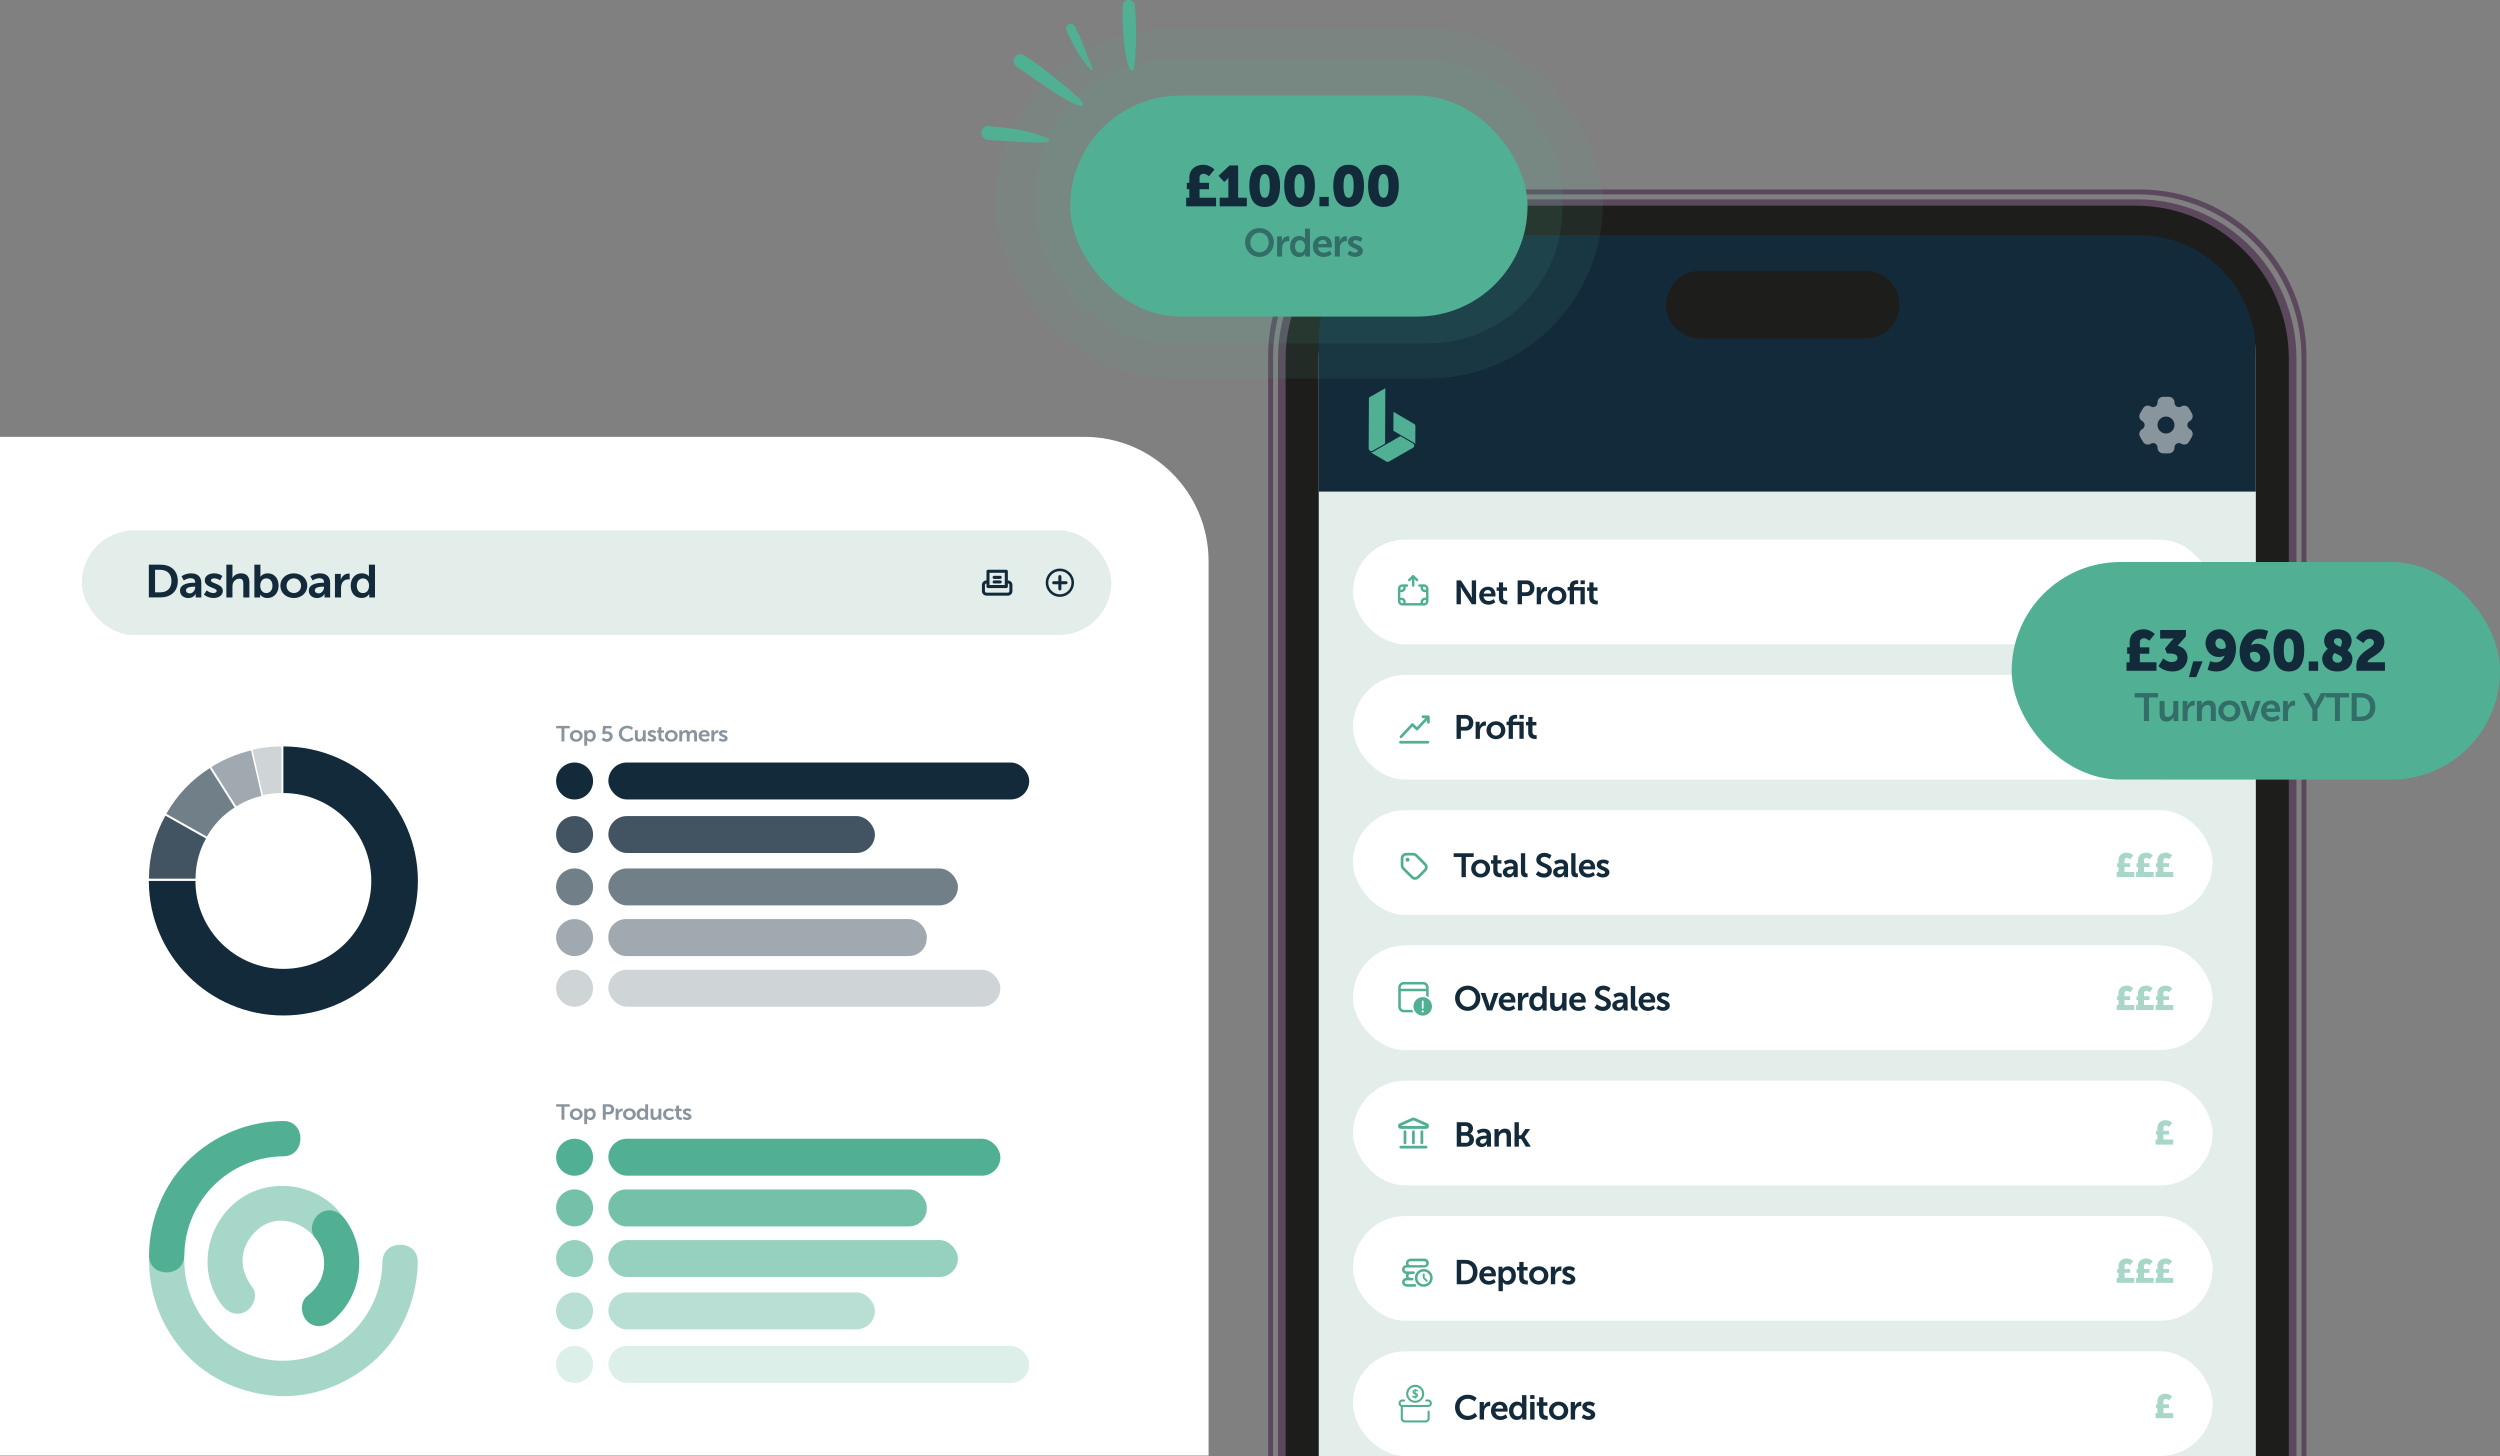<?xml version="1.0" encoding="UTF-8"?>
<svg xmlns="http://www.w3.org/2000/svg" id="Layer_2" data-name="Layer 2" viewBox="0 0 504.19 293.64">
  <rect x="0" y="0" width="504.19" height="293.64" fill="#808080" stroke="none"/>
  <defs>
    <style>
      .cls-1, .cls-2, .cls-3, .cls-4, .cls-5, .cls-6, .cls-7, .cls-8, .cls-9, .cls-10, .cls-11, .cls-12, .cls-13, .cls-14, .cls-15, .cls-16, .cls-17, .cls-18, .cls-19, .cls-20 {
        stroke-width: 0px;
      }

      .cls-1, .cls-3, .cls-6, .cls-11, .cls-12, .cls-15 {
        fill: #132a3b;
      }

      .cls-1, .cls-17 {
        opacity: .2;
      }

      .cls-2, .cls-7, .cls-8, .cls-9, .cls-13, .cls-14, .cls-17, .cls-20 {
        fill: #51b094;
      }

      .cls-2, .cls-16, .cls-21 {
        opacity: .5;
      }

      .cls-3, .cls-14 {
        opacity: .8;
      }

      .cls-4 {
        fill: #1d1d1b;
      }

      .cls-5 {
        fill: #5b485c;
      }

      .cls-6, .cls-20 {
        opacity: .4;
      }

      .cls-7, .cls-11 {
        fill-rule: evenodd;
      }

      .cls-8, .cls-12 {
        opacity: .6;
      }

      .cls-9 {
        opacity: .1;
      }

      .cls-10 {
        fill: #50af91;
      }

      .cls-22 {
        stroke: #50af91;
        stroke-width: .55px;
      }

      .cls-22, .cls-23 {
        fill: none;
        stroke-linecap: round;
        stroke-linejoin: round;
      }

      .cls-16, .cls-19 {
        fill: #fff;
      }

      .cls-18 {
        fill: #e3edea;
      }

      .cls-23 {
        stroke: #51b094;
        stroke-width: .5px;
      }
    </style>
  </defs>
  <g id="Layer_1-2" data-name="Layer 1">
    <path class="cls-19" d="M0,88.1h218.66c13.84,0,25.08,11.24,25.08,25.08v180.36H0V88.1h0Z"></path>
    <rect class="cls-18" x="16.5" y="106.96" width="207.62" height="21.12" rx="10.56" ry="10.56"></rect>
    <g>
      <path class="cls-5" d="M256.75,293.64V72.04c0-18.13,14.7-32.83,32.83-32.83h141.74c18.13,0,32.83,14.7,32.83,32.83v221.6h1V71.78c0-18.54-15.03-33.57-33.57-33.57h-142.26c-18.54,0-33.57,15.03-33.57,33.57v221.86h1Z"></path>
      <path class="cls-5" d="M431.05,40.21h-141.21c-17.73,0-32.1,14.37-32.1,32.1v221.34h205.4V72.3c0-17.73-14.37-32.1-32.1-32.1Z"></path>
    </g>
    <path class="cls-4" d="M461.6,293.64V72.35c0-17.05-13.82-30.87-30.87-30.87h-140.58c-17.05,0-30.87,13.82-30.87,30.87v221.29h202.31Z"></path>
    <path class="cls-18" d="M454.95,293.64V72.22c0-13.35-10.77-24.17-24.05-24.17h-140.89c-13.29,0-24.05,10.82-24.05,24.17v221.42h189Z"></path>
    <path class="cls-15" d="M286.9,47.42h144.38c13.06,0,23.66,10.6,23.66,23.66v28.07h-189v-30.78c0-11.56,9.39-20.95,20.95-20.95Z"></path>
    <g id="Group_115-2" data-name="Group 115-2">
      <g>
        <path id="Path_175-2" data-name="Path 175-2" class="cls-13" d="M276.04,90.46c0,.19.1.36.26.45.16.1.36.1.52,0l2.52-1.44.05-11.18-3.31,1.89-.05,10.28h0Z"></path>
        <path id="Path_176-2" data-name="Path 176-2" class="cls-13" d="M276.3,91.17c.16.1.36.1.52,0l5.62-3.21,2.51,1.46c.16.09.26.27.26.45,0,.19-.1.36-.26.45l-4.83,2.76c-.16.09-.36.09-.52,0l-3.29-1.92Z"></path>
        <path id="Path_177-2" data-name="Path 177-2" class="cls-13" d="M281.01,86.88l4.16,2.42c.16.09.26.27.26.45l.02-3.81c0-.19-.1-.36-.26-.45l-4.16-2.43-.02,3.82Z"></path>
      </g>
    </g>
    <g>
      <path class="cls-16" d="M437.84,80.11c-.21-.09-.48-.09-1.01-.09s-.8,0-1.01.09c-.28.12-.5.34-.62.62-.05.13-.07.28-.08.49-.01.32-.17.61-.45.77-.28.16-.61.15-.89,0-.19-.1-.33-.16-.47-.18-.3-.04-.6.04-.84.23-.18.14-.31.37-.58.83-.27.46-.4.69-.43.92-.04.3.04.6.23.84.08.11.2.2.39.32.27.17.44.46.44.78s-.17.61-.44.78c-.18.12-.3.21-.39.32-.18.24-.27.54-.23.84.03.22.16.46.43.92.27.46.4.69.58.83.24.18.54.27.84.23.14-.02.28-.07.47-.18.28-.15.62-.15.89,0,.28.16.44.45.45.77,0,.22.03.36.08.49.12.28.34.5.62.62.21.09.48.09,1.01.09s.8,0,1.01-.09c.28-.12.5-.34.62-.62.05-.13.07-.28.08-.49.01-.32.17-.61.45-.77.28-.16.61-.15.89,0,.19.1.33.16.47.18.3.04.6-.04.84-.23.18-.14.31-.37.58-.83.27-.46.4-.69.43-.92.04-.3-.04-.6-.23-.84-.08-.11-.2-.2-.39-.32-.27-.17-.44-.46-.44-.78s.17-.61.44-.78c.18-.12.3-.21.39-.32.18-.24.27-.54.23-.84-.03-.22-.16-.45-.43-.92-.27-.46-.4-.69-.58-.83-.24-.18-.54-.27-.84-.23-.14.02-.28.07-.47.18-.28.15-.62.15-.89,0-.28-.16-.44-.45-.45-.77,0-.22-.03-.36-.08-.49-.12-.28-.34-.5-.62-.62Z"></path>
      <circle class="cls-15" cx="436.83" cy="85.72" r="1.71"></circle>
    </g>
    <rect class="cls-19" x="272.86" y="108.83" width="173.37" height="21.12" rx="10.56" ry="10.56"></rect>
    <rect class="cls-19" x="272.86" y="136.11" width="173.37" height="21.12" rx="10.56" ry="10.56"></rect>
    <rect class="cls-19" x="272.86" y="163.39" width="173.37" height="21.12" rx="10.56" ry="10.56"></rect>
    <g>
      <path class="cls-15" d="M293.75,117.05h.88l1.83,2.78c.18.28.4.75.4.75h.01s-.05-.46-.05-.75v-2.78h.87v4.82h-.87l-1.83-2.78c-.18-.28-.4-.75-.4-.75h-.01s.05.46.05.75v2.78h-.88v-4.82Z"></path>
      <path class="cls-15" d="M300.08,118.32c1,0,1.53.73,1.53,1.64,0,.1-.02.33-.02.33h-2.39c.05.6.52.92,1.04.92.56,0,1-.38,1-.38l.33.62s-.53.5-1.39.5c-1.15,0-1.86-.83-1.86-1.81,0-1.07.73-1.81,1.76-1.81ZM300.75,119.71c-.01-.47-.31-.72-.69-.72-.44,0-.75.27-.83.72h1.51Z"></path>
      <path class="cls-15" d="M302.28,119.15h-.45v-.69h.47v-1h.84v1h.79v.69h-.79v1.34c0,.57.45.65.69.65.1,0,.16-.01.16-.01v.75s-.1.02-.26.02c-.48,0-1.44-.14-1.44-1.3v-1.45Z"></path>
      <path class="cls-15" d="M306.07,117.05h1.86c.9,0,1.53.63,1.53,1.57s-.63,1.59-1.53,1.59h-.98v1.66h-.88v-4.82ZM307.76,119.44c.51,0,.81-.33.81-.83s-.3-.81-.79-.81h-.84v1.64h.82Z"></path>
      <path class="cls-15" d="M309.9,118.41h.83v.6c0,.13-.01.24-.01.24h.01c.16-.5.57-.89,1.1-.89.08,0,.16.01.16.01v.85s-.09-.01-.2-.01c-.37,0-.78.21-.94.73-.05.17-.07.36-.07.56v1.37h-.86v-3.46Z"></path>
      <path class="cls-15" d="M314,118.32c1.06,0,1.91.75,1.91,1.81s-.85,1.81-1.9,1.81-1.91-.75-1.91-1.81.85-1.81,1.9-1.81ZM314.01,121.22c.56,0,1.03-.43,1.03-1.08s-.47-1.08-1.03-1.08-1.03.44-1.03,1.08.47,1.08,1.03,1.08Z"></path>
      <path class="cls-15" d="M318.76,119.09h-1.32v2.78h-.86v-2.78h-.43v-.69h.43v-.1c0-1.13.93-1.28,1.41-1.28.18,0,.29.02.29.02v.73s-.07-.01-.18-.01c-.24,0-.67.06-.67.56v.08h2.18v3.46h-.86v-2.78ZM318.76,117.05h.86v.77h-.86v-.77Z"></path>
      <path class="cls-15" d="M320.52,119.15h-.45v-.69h.47v-1h.84v1h.79v.69h-.79v1.34c0,.57.45.65.69.65.1,0,.16-.01.16-.01v.75s-.1.02-.27.02c-.48,0-1.44-.14-1.44-1.3v-1.45Z"></path>
    </g>
    <g>
      <path class="cls-15" d="M293.75,144.19h1.86c.9,0,1.53.63,1.53,1.57s-.63,1.59-1.53,1.59h-.98v1.66h-.88v-4.82ZM295.45,146.58c.51,0,.81-.33.81-.83s-.3-.81-.79-.81h-.84v1.64h.82Z"></path>
      <path class="cls-15" d="M297.58,145.55h.83v.6c0,.13-.01.24-.01.24h.01c.16-.5.57-.89,1.1-.89.08,0,.16.01.16.01v.85s-.09-.01-.2-.01c-.37,0-.78.21-.94.73-.05.17-.07.36-.07.56v1.37h-.86v-3.46Z"></path>
      <path class="cls-15" d="M301.69,145.46c1.06,0,1.91.75,1.91,1.81s-.85,1.81-1.9,1.81-1.91-.75-1.91-1.81.85-1.81,1.9-1.81ZM301.69,148.36c.56,0,1.03-.43,1.03-1.08s-.47-1.08-1.03-1.08-1.03.44-1.03,1.08.47,1.08,1.03,1.08Z"></path>
      <path class="cls-15" d="M306.44,146.23h-1.32v2.78h-.86v-2.78h-.43v-.69h.43v-.1c0-1.13.93-1.28,1.41-1.28.18,0,.29.02.29.02v.73s-.07-.01-.18-.01c-.24,0-.67.06-.67.56v.08h2.18v3.46h-.86v-2.78ZM306.44,144.19h.86v.77h-.86v-.77Z"></path>
      <path class="cls-15" d="M308.2,146.29h-.45v-.69h.47v-1h.84v1h.79v.69h-.79v1.34c0,.57.45.65.69.65.1,0,.16-.01.16-.01v.75s-.1.02-.27.02c-.48,0-1.44-.14-1.44-1.3v-1.45Z"></path>
    </g>
    <g>
      <path class="cls-15" d="M294.75,172.83h-1.58v-.75h4.04v.75h-1.58v4.07h-.88v-4.07Z"></path>
      <path class="cls-15" d="M298.6,173.35c1.06,0,1.91.75,1.91,1.81s-.85,1.81-1.9,1.81-1.91-.75-1.91-1.81.85-1.81,1.9-1.81ZM298.61,176.24c.56,0,1.02-.43,1.02-1.08s-.47-1.08-1.02-1.08-1.03.44-1.03,1.08.47,1.08,1.03,1.08Z"></path>
      <path class="cls-15" d="M301.15,174.17h-.45v-.69h.47v-1h.84v1h.79v.69h-.79v1.34c0,.57.45.65.69.65.1,0,.16-.01.16-.01v.75s-.1.02-.26.02c-.48,0-1.44-.14-1.44-1.3v-1.45Z"></path>
      <path class="cls-15" d="M305.12,174.72h.12v-.05c0-.46-.29-.61-.67-.61-.5,0-.95.33-.95.33l-.33-.62s.54-.43,1.36-.43c.91,0,1.44.5,1.44,1.38v2.17h-.79v-.29c0-.14.01-.24.01-.24h-.01s-.27.61-1.05.61c-.62,0-1.17-.39-1.17-1.08,0-1.1,1.49-1.17,2.05-1.17ZM304.46,176.3c.46,0,.78-.49.78-.91v-.08h-.15c-.44,0-1.15.06-1.15.54,0,.23.17.45.52.45Z"></path>
      <path class="cls-15" d="M306.73,172.07h.86v3.61c0,.38.13.48.35.48.07,0,.13,0,.13,0v.75s-.13.02-.27.02c-.48,0-1.07-.12-1.07-1.11v-3.74Z"></path>
      <path class="cls-15" d="M310.2,175.66s.52.51,1.2.51c.37,0,.7-.19.7-.58,0-.86-2.27-.71-2.27-2.19,0-.8.69-1.4,1.62-1.4s1.44.52,1.44.52l-.38.71s-.46-.42-1.07-.42c-.41,0-.73.24-.73.58,0,.86,2.27.65,2.27,2.19,0,.77-.58,1.41-1.59,1.41-1.07,0-1.66-.66-1.66-.66l.48-.66Z"></path>
      <path class="cls-15" d="M315.27,174.72h.12v-.05c0-.46-.29-.61-.67-.61-.5,0-.95.33-.95.33l-.33-.62s.54-.43,1.36-.43c.91,0,1.44.5,1.44,1.38v2.17h-.79v-.29c0-.14.01-.24.01-.24h-.01s-.27.61-1.05.61c-.62,0-1.17-.39-1.17-1.08,0-1.1,1.49-1.17,2.05-1.17ZM314.61,176.3c.46,0,.78-.49.78-.91v-.08h-.15c-.44,0-1.15.06-1.15.54,0,.23.17.45.52.45Z"></path>
      <path class="cls-15" d="M316.88,172.07h.86v3.61c0,.38.13.48.35.48.07,0,.13,0,.13,0v.75s-.13.02-.27.02c-.48,0-1.07-.12-1.07-1.11v-3.74Z"></path>
      <path class="cls-15" d="M320.17,173.35c1,0,1.53.73,1.53,1.64,0,.1-.02.33-.02.33h-2.39c.05.6.52.92,1.04.92.56,0,1-.38,1-.38l.33.62s-.53.5-1.39.5c-1.15,0-1.86-.83-1.86-1.81,0-1.07.73-1.81,1.76-1.81ZM320.84,174.73c-.01-.47-.31-.72-.69-.72-.44,0-.75.27-.83.72h1.51Z"></path>
      <path class="cls-15" d="M322.32,175.86s.38.38.94.38c.24,0,.45-.11.45-.31,0-.52-1.68-.45-1.68-1.56,0-.65.58-1.02,1.32-1.02s1.16.39,1.16.39l-.32.64s-.32-.3-.85-.3c-.22,0-.44.1-.44.31,0,.49,1.68.43,1.68,1.54,0,.58-.5,1.04-1.32,1.04s-1.34-.51-1.34-.51l.39-.6Z"></path>
    </g>
    <g class="cls-21">
      <path class="cls-13" d="M426.96,119.08h.29v-.68c0-.87.7-1.47,1.66-1.47.8,0,1.33.56,1.33.56l-.66.8s-.31-.3-.64-.3c-.26,0-.47.17-.47.43v.65h1.12v.76h-1.12v1.01h1.97v1.02h-3.56v-1.02h.37v-1.01h-.29v-.76Z"></path>
      <path class="cls-13" d="M430.89,119.08h.29v-.68c0-.87.7-1.47,1.66-1.47.8,0,1.33.56,1.33.56l-.66.8s-.31-.3-.64-.3c-.26,0-.48.17-.48.43v.65h1.12v.76h-1.12v1.01h1.97v1.02h-3.56v-1.02h.37v-1.01h-.29v-.76Z"></path>
      <path class="cls-13" d="M434.81,119.08h.29v-.68c0-.87.7-1.47,1.66-1.47.8,0,1.33.56,1.33.56l-.66.8s-.31-.3-.64-.3c-.26,0-.47.17-.47.43v.65h1.12v.76h-1.12v1.01h1.97v1.02h-3.56v-1.02h.37v-1.01h-.29v-.76Z"></path>
    </g>
    <g class="cls-21">
      <path class="cls-13" d="M432.95,145.25c0-.64.54-1.17,1.23-1.17s1.23.54,1.23,1.17-.55,1.17-1.23,1.17-1.23-.52-1.23-1.17ZM436.97,144.15h1.03l-3.75,4.85h-1.03l3.75-4.85ZM434.55,145.24c0-.19-.17-.35-.37-.35s-.37.16-.37.35c0,.2.17.36.37.36s.37-.16.37-.36ZM437.08,146.75c.68,0,1.23.54,1.23,1.17s-.55,1.17-1.23,1.17-1.23-.52-1.23-1.17.54-1.17,1.23-1.17ZM437.08,148.28c.2,0,.37-.16.37-.36,0-.19-.17-.35-.37-.35s-.37.16-.37.35c0,.2.17.36.37.36Z"></path>
    </g>
    <g class="cls-21">
      <path class="cls-13" d="M426.96,174.1h.29v-.68c0-.87.7-1.47,1.66-1.47.8,0,1.33.56,1.33.56l-.66.8s-.31-.3-.64-.3c-.26,0-.47.17-.47.43v.65h1.12v.76h-1.12v1.01h1.97v1.02h-3.56v-1.02h.37v-1.01h-.29v-.76Z"></path>
      <path class="cls-13" d="M430.89,174.1h.29v-.68c0-.87.7-1.47,1.66-1.47.8,0,1.33.56,1.33.56l-.66.8s-.31-.3-.64-.3c-.26,0-.48.17-.48.43v.65h1.12v.76h-1.12v1.01h1.97v1.02h-3.56v-1.02h.37v-1.01h-.29v-.76Z"></path>
      <path class="cls-13" d="M434.81,174.1h.29v-.68c0-.87.7-1.47,1.66-1.47.8,0,1.33.56,1.33.56l-.66.8s-.31-.3-.64-.3c-.26,0-.47.17-.47.43v.65h1.12v.76h-1.12v1.01h1.97v1.02h-3.56v-1.02h.37v-1.01h-.29v-.76Z"></path>
    </g>
    <g>
      <path class="cls-13" d="M288.24,144.42s0,0,0-.01c0,0,0,0,0-.01,0,0,0,0,0-.01,0,0,0,0,0-.01,0,0,0,0,0-.01,0,0,0,0,0-.01,0,0,0,0,0-.01,0,0,0,0,0-.01,0,0,0,0,0-.01,0,0,0,0,0-.01,0,0,0,0,0-.01,0,0,0,0,0-.01,0,0,0,0,0-.01,0,0,0,0,0,0,0,0,0,0-.01-.01,0,0,0,0,0,0,0,0,0,0,0,0,0,0,0,0-.01,0,0,0,0,0-.01,0,0,0,0,0-.01,0,0,0,0,0-.01,0,0,0,0,0-.01,0,0,0,0,0-.01,0,0,0,0,0-.01,0,0,0,0,0-.01,0,0,0,0,0-.01,0,0,0,0,0-.01,0,0,0,0,0-.01,0,0,0,0,0-.01,0,0,0,0,0-.01,0,0,0-.01,0-.02,0,0,0,0,0,0,0h-1.1c-.15,0-.28.12-.28.28s.12.28.28.28h.47l-1.68,1.81-.72-.72c-.05-.05-.13-.08-.2-.08-.08,0-.15.03-.2.09l-2.3,2.48c-.1.11-.1.29.01.39.05.05.12.07.19.07.07,0,.15-.03.2-.09l2.11-2.27.72.72c.05.05.13.08.2.08.08,0,.15-.03.2-.09l1.82-1.97v.4c0,.15.12.28.28.28s.28-.12.28-.28v-1.1s0,0,0,0c0,0,0,0,0-.01Z"></path>
      <path class="cls-13" d="M287.97,149.41h-5.52c-.15,0-.28.12-.28.28s.12.28.28.28h5.52c.15,0,.28-.12.28-.28s-.12-.28-.28-.28Z"></path>
    </g>
    <path class="cls-23" d="M285,116.2v1.89M285,116.2l-.79.79M285,116.2l.79.79M283.06,118.09c.13.12.21.28.21.47,0,.35-.28.63-.63.63-.19,0-.36-.08-.47-.21M283.06,118.09s.08,0,.12,0h.57M283.06,118.09c-.28,0-.43,0-.55.07-.12.06-.21.16-.28.28-.06.12-.07.27-.07.55M282.17,118.98s0,.08,0,.12v1.76s0,.08,0,.12M282.17,120.98c.12-.13.28-.21.47-.21.35,0,.63.28.63.63,0,.19-.08.36-.21.47M282.17,120.98c0,.28,0,.43.07.55.06.12.16.21.28.28.12.06.27.07.55.07M283.06,121.87s.08,0,.12,0h3.65s.08,0,.12,0M287.84,120.98c-.12-.13-.28-.21-.47-.21-.35,0-.63.28-.63.63,0,.19.08.36.21.47M287.84,120.98s0-.08,0-.12v-1.76s0-.08,0-.12M287.84,120.98c0,.28,0,.43-.07.55-.06.12-.16.21-.28.28-.12.06-.27.07-.55.07M287.84,118.98c-.12.13-.28.21-.47.21-.35,0-.63-.28-.63-.63,0-.19.08-.36.21-.47M287.84,118.98c0-.28,0-.43-.07-.55-.06-.12-.16-.21-.28-.28-.12-.06-.27-.07-.55-.07M286.95,118.09s-.08,0-.12,0h-.57"></path>
    <path class="cls-22" d="M283.87,173.39h0M284.83,172.27h-.75c-.46,0-.69,0-.87.09-.16.08-.28.21-.36.36-.09.18-.09.41-.09.87v.75c0,.2,0,.3.02.4.02.08.05.17.1.24.05.08.12.15.27.3l1.3,1.3c.33.33.49.49.68.55.17.05.35.05.51,0,.19-.06.35-.23.68-.55l.75-.75c.33-.33.49-.49.55-.68.05-.17.05-.35,0-.51-.06-.19-.23-.35-.55-.68l-1.3-1.3c-.14-.14-.21-.21-.3-.27-.07-.05-.15-.08-.24-.1-.1-.02-.2-.02-.4-.02ZM284.01,173.39c0,.08-.06.14-.14.14s-.14-.06-.14-.14.06-.14.14-.14.14.06.14.14Z"></path>
    <rect class="cls-19" x="272.86" y="190.67" width="173.37" height="21.12" rx="10.56" ry="10.56"></rect>
    <rect class="cls-19" x="272.86" y="217.95" width="173.37" height="21.12" rx="10.56" ry="10.56"></rect>
    <rect class="cls-19" x="272.86" y="245.24" width="173.37" height="21.12" rx="10.56" ry="10.56"></rect>
    <g class="cls-21">
      <path class="cls-13" d="M426.96,200.92h.29v-.68c0-.87.7-1.47,1.66-1.47.8,0,1.33.56,1.33.56l-.66.8s-.31-.3-.64-.3c-.26,0-.47.17-.47.43v.65h1.12v.76h-1.12v1.01h1.97v1.02h-3.56v-1.02h.37v-1.01h-.29v-.76Z"></path>
      <path class="cls-13" d="M430.89,200.92h.29v-.68c0-.87.7-1.47,1.66-1.47.8,0,1.33.56,1.33.56l-.66.8s-.31-.3-.64-.3c-.26,0-.48.17-.48.43v.65h1.12v.76h-1.12v1.01h1.97v1.02h-3.56v-1.02h.37v-1.01h-.29v-.76Z"></path>
      <path class="cls-13" d="M434.81,200.92h.29v-.68c0-.87.7-1.47,1.66-1.47.8,0,1.33.56,1.33.56l-.66.8s-.31-.3-.64-.3c-.26,0-.47.17-.47.43v.65h1.12v.76h-1.12v1.01h1.97v1.02h-3.56v-1.02h.37v-1.01h-.29v-.76Z"></path>
    </g>
    <g>
      <path class="cls-15" d="M296,198.78c1.45,0,2.55,1.1,2.55,2.51s-1.1,2.58-2.55,2.58-2.55-1.13-2.55-2.58,1.1-2.51,2.55-2.51ZM296,203.05c.9,0,1.62-.75,1.62-1.76s-.72-1.69-1.62-1.69-1.62.72-1.62,1.69.72,1.76,1.62,1.76Z"></path>
      <path class="cls-15" d="M298.62,200.25h.93l.74,2.19c.07.21.12.53.12.53h.01s.06-.33.12-.53l.74-2.19h.93l-1.27,3.54h-1.04l-1.28-3.54Z"></path>
      <path class="cls-15" d="M304.05,200.17c1.02,0,1.57.74,1.57,1.68,0,.1-.02.34-.02.34h-2.44c.06.62.53.94,1.06.94.57,0,1.02-.39,1.02-.39l.34.63s-.54.51-1.42.51c-1.17,0-1.9-.85-1.9-1.85,0-1.09.74-1.85,1.8-1.85ZM304.73,201.58c-.01-.48-.31-.74-.7-.74-.45,0-.76.28-.85.74h1.55Z"></path>
      <path class="cls-15" d="M306.13,200.25h.85v.61c0,.13-.01.25-.01.25h.01c.16-.51.58-.91,1.12-.91.08,0,.16.01.16.01v.87s-.09-.01-.21-.01c-.38,0-.8.22-.96.74-.06.17-.08.37-.08.58v1.4h-.88v-3.54Z"></path>
      <path class="cls-15" d="M310.01,200.17c.78,0,1.02.45,1.02.45h.01s0-.09,0-.2v-1.56h.88v4.93h-.83v-.29c0-.13.01-.23.01-.23h-.01s-.3.6-1.11.6c-.96,0-1.57-.76-1.57-1.85s.67-1.85,1.6-1.85ZM310.18,203.13c.46,0,.89-.33.89-1.12,0-.55-.29-1.09-.88-1.09-.49,0-.89.4-.89,1.1s.36,1.11.88,1.11Z"></path>
      <path class="cls-15" d="M312.63,200.25h.88v2.1c0,.43.11.72.55.72.64,0,.99-.56.99-1.19v-1.62h.88v3.54h-.85v-.4c0-.14.01-.25.01-.25h-.01c-.17.37-.62.74-1.23.74-.76,0-1.23-.38-1.23-1.35v-2.28Z"></path>
      <path class="cls-15" d="M318.25,200.17c1.02,0,1.57.74,1.57,1.68,0,.1-.02.34-.02.34h-2.44c.06.62.53.94,1.06.94.57,0,1.02-.39,1.02-.39l.34.63s-.54.51-1.42.51c-1.17,0-1.9-.85-1.9-1.85,0-1.09.74-1.85,1.8-1.85ZM318.93,201.58c-.01-.48-.31-.74-.7-.74-.45,0-.76.28-.85.74h1.55Z"></path>
      <path class="cls-15" d="M322.06,202.53s.53.52,1.23.52c.38,0,.71-.19.71-.6,0-.88-2.33-.73-2.33-2.24,0-.82.71-1.43,1.65-1.43s1.47.53,1.47.53l-.39.73s-.47-.43-1.09-.43c-.42,0-.74.24-.74.59,0,.87,2.32.66,2.32,2.24,0,.78-.6,1.44-1.62,1.44-1.1,0-1.7-.67-1.7-.67l.49-.67Z"></path>
      <path class="cls-15" d="M327.25,201.57h.12v-.05c0-.46-.29-.62-.68-.62-.51,0-.97.34-.97.34l-.33-.63s.55-.44,1.39-.44c.93,0,1.47.51,1.47,1.41v2.21h-.81v-.29c0-.14.01-.25.01-.25h-.01s-.27.62-1.08.62c-.63,0-1.2-.4-1.2-1.1,0-1.12,1.52-1.2,2.1-1.2ZM326.57,203.19c.47,0,.8-.5.8-.93v-.08h-.15c-.45,0-1.18.06-1.18.56,0,.24.17.46.53.46Z"></path>
      <path class="cls-15" d="M328.89,198.86h.88v3.69c0,.39.13.49.36.49.07,0,.13,0,.13,0v.77s-.13.02-.28.02c-.49,0-1.09-.12-1.09-1.14v-3.83Z"></path>
      <path class="cls-15" d="M332.25,200.17c1.02,0,1.57.74,1.57,1.68,0,.1-.02.34-.02.34h-2.44c.06.62.53.94,1.06.94.57,0,1.02-.39,1.02-.39l.34.63s-.54.51-1.42.51c-1.17,0-1.9-.85-1.9-1.85,0-1.09.74-1.85,1.8-1.85ZM332.93,201.58c-.01-.48-.31-.74-.7-.74-.45,0-.76.28-.85.74h1.55Z"></path>
      <path class="cls-15" d="M334.44,202.73s.39.39.97.39c.25,0,.46-.11.46-.32,0-.53-1.72-.46-1.72-1.6,0-.66.59-1.04,1.35-1.04s1.19.4,1.19.4l-.33.65s-.33-.31-.87-.31c-.23,0-.45.1-.45.32,0,.5,1.72.44,1.72,1.58,0,.59-.51,1.06-1.35,1.06-.88,0-1.38-.52-1.38-.52l.4-.62Z"></path>
    </g>
    <g>
      <path class="cls-15" d="M293.79,226.32h1.76c.89,0,1.52.46,1.52,1.27,0,.46-.22.85-.6,1.06h0c.54.17.8.67.8,1.17,0,.99-.79,1.43-1.7,1.43h-1.78v-4.93ZM295.56,228.33c.39,0,.61-.28.61-.63s-.21-.61-.62-.61h-.85v1.24h.87ZM295.64,230.48c.46,0,.71-.3.71-.72s-.26-.71-.71-.71h-.96v1.42h.96Z"></path>
      <path class="cls-15" d="M299.7,229.03h.12v-.05c0-.46-.29-.62-.68-.62-.51,0-.97.34-.97.34l-.33-.63s.55-.44,1.39-.44c.93,0,1.47.51,1.47,1.41v2.21h-.81v-.29c0-.14.01-.25.01-.25h-.01s-.27.62-1.08.62c-.63,0-1.2-.4-1.2-1.1,0-1.12,1.52-1.2,2.1-1.2ZM299.02,230.65c.47,0,.8-.5.8-.93v-.08h-.15c-.45,0-1.18.06-1.18.56,0,.24.17.46.53.46Z"></path>
      <path class="cls-15" d="M301.39,227.71h.85v.41c0,.13-.01.24-.01.24h.01c.15-.3.54-.74,1.26-.74.78,0,1.23.41,1.23,1.35v2.28h-.88v-2.1c0-.43-.11-.72-.56-.72s-.82.3-.95.72c-.05.15-.06.31-.06.47v1.62h-.88v-3.54Z"></path>
      <path class="cls-15" d="M305.44,226.32h.88v2.64h.44l.85-1.25h.98l-1.12,1.58h0s1.26,1.96,1.26,1.96h-1.01l-.94-1.55h-.46v1.55h-.88v-4.93Z"></path>
    </g>
    <g>
      <path class="cls-15" d="M293.79,254.08h1.68c1.52,0,2.51.9,2.51,2.46s-.99,2.47-2.51,2.47h-1.68v-4.93ZM295.42,258.24c1,0,1.64-.59,1.64-1.7s-.65-1.69-1.64-1.69h-.74v3.39h.74Z"></path>
      <path class="cls-15" d="M300.12,255.38c1.02,0,1.57.74,1.57,1.68,0,.1-.02.34-.02.34h-2.44c.06.62.53.94,1.06.94.57,0,1.02-.39,1.02-.39l.34.63s-.54.51-1.42.51c-1.17,0-1.9-.85-1.9-1.85,0-1.09.74-1.85,1.8-1.85ZM300.8,256.8c-.01-.48-.31-.74-.7-.74-.45,0-.76.28-.85.74h1.55Z"></path>
      <path class="cls-15" d="M302.21,255.47h.8v.26c0,.13-.01.24-.01.24h.01s.31-.58,1.14-.58c.96,0,1.57.76,1.57,1.85s-.69,1.85-1.62,1.85c-.7,0-1.01-.49-1.01-.49h-.01s.01.12.01.31v1.49h-.88v-4.93ZM303.94,258.35c.49,0,.89-.4.89-1.1s-.36-1.11-.88-1.11c-.46,0-.89.33-.89,1.12,0,.55.3,1.09.88,1.09Z"></path>
      <path class="cls-15" d="M306.39,256.22h-.46v-.7h.48v-1.02h.86v1.02h.81v.7h-.81v1.38c0,.58.46.67.7.67.1,0,.16-.01.16-.01v.77s-.1.02-.27.02c-.49,0-1.47-.15-1.47-1.33v-1.49Z"></path>
      <path class="cls-15" d="M310.32,255.38c1.08,0,1.95.77,1.95,1.85s-.87,1.85-1.94,1.85-1.95-.76-1.95-1.85.87-1.85,1.94-1.85ZM310.33,258.34c.57,0,1.05-.44,1.05-1.1s-.48-1.1-1.05-1.1-1.05.45-1.05,1.1.48,1.1,1.05,1.1Z"></path>
      <path class="cls-15" d="M312.77,255.47h.85v.61c0,.13-.01.25-.01.25h.01c.16-.51.58-.91,1.12-.91.08,0,.16.01.16.01v.87s-.09-.01-.21-.01c-.38,0-.8.22-.96.74-.06.17-.08.37-.08.58v1.4h-.88v-3.54Z"></path>
      <path class="cls-15" d="M315.39,257.95s.39.39.97.39c.25,0,.46-.11.46-.32,0-.53-1.72-.46-1.72-1.6,0-.66.59-1.04,1.35-1.04s1.19.4,1.19.4l-.33.65s-.33-.31-.87-.31c-.23,0-.45.1-.45.32,0,.5,1.72.44,1.72,1.58,0,.59-.51,1.06-1.35,1.06-.88,0-1.38-.52-1.38-.52l.4-.62Z"></path>
    </g>
    <g class="cls-21">
      <path class="cls-13" d="M434.81,228.06h.29v-.68c0-.87.7-1.47,1.66-1.47.8,0,1.33.56,1.33.56l-.66.8s-.31-.3-.64-.3c-.26,0-.48.17-.48.43v.65h1.12v.76h-1.12v1.01h1.97v1.02h-3.56v-1.02h.37v-1.01h-.29v-.76Z"></path>
    </g>
    <g class="cls-21">
      <path class="cls-13" d="M426.96,255.95h.29v-.68c0-.87.7-1.47,1.66-1.47.8,0,1.33.56,1.33.56l-.66.8s-.31-.3-.64-.3c-.26,0-.47.17-.47.43v.65h1.12v.76h-1.12v1.01h1.97v1.02h-3.56v-1.02h.37v-1.01h-.29v-.76Z"></path>
      <path class="cls-13" d="M430.89,255.95h.29v-.68c0-.87.7-1.47,1.66-1.47.8,0,1.33.56,1.33.56l-.66.8s-.31-.3-.64-.3c-.26,0-.48.17-.48.43v.65h1.12v.76h-1.12v1.01h1.97v1.02h-3.56v-1.02h.37v-1.01h-.29v-.76Z"></path>
      <path class="cls-13" d="M434.81,255.95h.29v-.68c0-.87.7-1.47,1.66-1.47.8,0,1.33.56,1.33.56l-.66.8s-.31-.3-.64-.3c-.26,0-.47.17-.47.43v.65h1.12v.76h-1.12v1.01h1.97v1.02h-3.56v-1.02h.37v-1.01h-.29v-.76Z"></path>
    </g>
    <rect class="cls-19" x="272.86" y="272.52" width="173.37" height="21.12" rx="10.56" ry="10.56"></rect>
    <g>
      <path class="cls-15" d="M295.98,281.28c1.2,0,1.82.67,1.82.67l-.43.67s-.56-.52-1.35-.52c-1.04,0-1.65.78-1.65,1.69s.63,1.76,1.66,1.76c.85,0,1.43-.62,1.43-.62l.47.65s-.68.8-1.94.8c-1.51,0-2.55-1.12-2.55-2.57s1.08-2.53,2.53-2.53Z"></path>
      <path class="cls-15" d="M298.41,282.75h.85v.61c0,.13-.01.25-.01.25h.01c.16-.51.58-.91,1.12-.91.08,0,.16.01.16.01v.87s-.09-.01-.21-.01c-.38,0-.8.22-.96.74-.06.17-.08.37-.08.58v1.4h-.88v-3.54Z"></path>
      <path class="cls-15" d="M302.48,282.67c1.02,0,1.57.74,1.57,1.68,0,.1-.02.34-.02.34h-2.44c.06.62.53.94,1.06.94.57,0,1.02-.39,1.02-.39l.34.63s-.54.51-1.42.51c-1.17,0-1.9-.85-1.9-1.85,0-1.09.74-1.85,1.8-1.85ZM303.16,284.08c-.01-.48-.31-.74-.7-.74-.45,0-.76.28-.85.74h1.55Z"></path>
      <path class="cls-15" d="M305.93,282.67c.78,0,1.02.45,1.02.45h.01s0-.09,0-.2v-1.56h.88v4.93h-.83v-.29c0-.13.01-.23.01-.23h-.01s-.3.6-1.11.6c-.96,0-1.57-.76-1.57-1.85s.67-1.85,1.6-1.85ZM306.09,285.63c.46,0,.89-.33.89-1.12,0-.55-.29-1.09-.88-1.09-.49,0-.89.4-.89,1.1s.36,1.11.88,1.11Z"></path>
      <path class="cls-15" d="M308.6,281.36h.87v.78h-.87v-.78ZM308.6,282.75h.88v3.54h-.88v-3.54Z"></path>
      <path class="cls-15" d="M310.39,283.51h-.46v-.7h.48v-1.02h.86v1.02h.81v.7h-.81v1.38c0,.58.46.67.7.67.1,0,.16-.01.16-.01v.77s-.1.02-.27.02c-.49,0-1.47-.15-1.47-1.33v-1.49Z"></path>
      <path class="cls-15" d="M314.33,282.67c1.08,0,1.95.77,1.95,1.85s-.87,1.85-1.94,1.85-1.95-.76-1.95-1.85.87-1.85,1.94-1.85ZM314.33,285.62c.57,0,1.05-.44,1.05-1.1s-.48-1.1-1.05-1.1-1.05.45-1.05,1.1.48,1.1,1.05,1.1Z"></path>
      <path class="cls-15" d="M316.78,282.75h.85v.61c0,.13-.01.25-.01.25h.01c.16-.51.58-.91,1.12-.91.08,0,.16.01.16.01v.87s-.09-.01-.21-.01c-.38,0-.8.22-.96.74-.06.17-.08.37-.08.58v1.4h-.88v-3.54Z"></path>
      <path class="cls-15" d="M319.4,285.23s.39.39.96.39c.25,0,.47-.11.47-.32,0-.53-1.72-.46-1.72-1.6,0-.66.59-1.04,1.35-1.04s1.19.4,1.19.4l-.33.65s-.33-.31-.87-.31c-.23,0-.45.1-.45.32,0,.5,1.72.44,1.72,1.58,0,.59-.51,1.06-1.35,1.06-.88,0-1.38-.52-1.38-.52l.4-.62Z"></path>
    </g>
    <g class="cls-21">
      <path class="cls-13" d="M434.81,283.23h.29v-.68c0-.87.7-1.47,1.66-1.47.8,0,1.33.56,1.33.56l-.66.8s-.31-.3-.64-.3c-.26,0-.48.17-.48.43v.65h1.12v.76h-1.12v1.01h1.97v1.02h-3.56v-1.02h.37v-1.01h-.29v-.76Z"></path>
    </g>
    <path class="cls-4" d="M376.27,68.26h-33.45c-3.76,0-6.81-3.05-6.81-6.81h0c0-3.76,3.05-6.82,6.81-6.82h33.45c3.76,0,6.81,3.05,6.81,6.82h0c0,3.76-3.05,6.81-6.81,6.81Z"></path>
    <rect class="cls-13" x="405.71" y="113.34" width="98.48" height="43.89" rx="21.95" ry="21.95"></rect>
    <rect class="cls-13" x="215.83" y="19.27" width="92.24" height="44.58" rx="22.29" ry="22.29"></rect>
    <rect class="cls-9" x="208.79" y="12.03" width="106.31" height="57.21" rx="27.11" ry="27.11"></rect>
    <rect class="cls-9" x="200.64" y="5.72" width="122.61" height="70.6" rx="35.3" ry="35.3"></rect>
    <g id="_-System-Icons" data-name="🔍-System-Icons">
      <g id="ic_fluent_calendar_overdue_24_regular" data-name="ic fluent calendar overdue 24 regular">
        <path id="_-Color" data-name="🎨-Color" class="cls-13" d="M286.93,201.09c1.03,0,1.87.84,1.87,1.87s-.84,1.87-1.87,1.87-1.87-.84-1.87-1.87.84-1.87,1.87-1.87ZM286.93,203.77c-.12,0-.21.1-.21.21s.1.21.21.21.21-.1.21-.21-.1-.21-.21-.21ZM287.02,198.03c.61,0,1.11.5,1.11,1.11v1.97c-.16-.1-.33-.18-.51-.24v-.96h-5.11v3.15c0,.33.27.6.6.6h1.72c.06.18.14.35.24.51h-1.97c-.61,0-1.11-.5-1.11-1.11v-3.92c0-.61.5-1.11,1.11-1.11h3.92ZM286.93,201.77c-.09,0-.17.08-.17.17v1.36c0,.09.08.17.17.17s.17-.08.17-.17v-1.36c0-.09-.08-.17-.17-.17ZM287.02,198.54h-3.92c-.33,0-.6.27-.6.6v.26h5.11v-.26c0-.33-.27-.6-.6-.6Z"></path>
      </g>
    </g>
    <g>
      <path class="cls-7" d="M284.73,225.46c.21-.09.45-.09.66,0l2.45,1.09c.56.25.39,1.11-.22,1.11h-5.12c-.61,0-.78-.86-.22-1.11l2.45-1.09ZM285.17,226c-.07-.03-.15-.03-.22,0l-2.33,1.03s-.02.05.01.05h4.85s.04-.04.01-.05l-2.33-1.03Z"></path>
      <path class="cls-13" d="M282.22,231.35c0-.16.13-.28.28-.28h5.11c.16,0,.28.13.28.28s-.13.28-.28.28h-5.11c-.16,0-.28-.13-.28-.28Z"></path>
      <path class="cls-13" d="M284.77,230.5c0,.16.13.28.28.28s.28-.13.28-.28v-2.27c0-.16-.13-.28-.28-.28s-.28.13-.28.28v2.27Z"></path>
      <path class="cls-13" d="M283.35,230.78c-.16,0-.28-.13-.28-.28v-2.27c0-.16.13-.28.28-.28s.28.13.28.28v2.27c0,.16-.13.28-.28.28Z"></path>
      <path class="cls-13" d="M286.48,230.5c0,.16.13.28.28.28s.28-.13.28-.28v-2.27c0-.16-.13-.28-.28-.28s-.28.13-.28.28v2.27Z"></path>
    </g>
    <g>
      <path class="cls-10" d="M288.59,255.59s0,0,0,0c0,0,0,0,0,0Z"></path>
      <path class="cls-10" d="M283.27,258.62c0-.21.17-.39.39-.39h1.16c.14,0,.26-.12.26-.26h0c0-.14-.12-.26-.26-.26h-.38c-.21,0-.39-.17-.39-.39s.17-.39.39-.39h.64c.14,0,.26-.12.26-.26h0c0-.14-.12-.26-.26-.26h-1.42c-.21,0-.39-.17-.39-.39s.17-.39.39-.39h3.57c.44,0,.84-.29.92-.72.11-.58-.33-1.08-.88-1.08h-2.77c-.43,0-.83.27-.93.68-.06.22-.02.43.06.61-.48.02-.87.41-.87.9s.39.88.87.9c-.06.12-.09.25-.09.39s.03.27.09.39c-.5.02-.9.45-.86.96.03.48.47.84.95.84h1.63c.14,0,.26-.12.26-.26h0c0-.14-.12-.26-.26-.26h-1.68c-.21,0-.39-.17-.39-.39h0ZM284.43,254.37h2.83c.21,0,.39.17.39.39s-.17.39-.39.39h-2.83c-.21,0-.39-.17-.39-.39s.17-.39.39-.39Z"></path>
      <path class="cls-10" d="M287.14,255.92c-1.12,0-2.01,1.03-1.76,2.19.14.68.69,1.23,1.37,1.37,1.17.24,2.19-.64,2.19-1.76,0-1-.81-1.8-1.8-1.8h0ZM287.49,258.96c-.98.26-1.85-.61-1.59-1.59.11-.43.46-.78.89-.89.98-.26,1.85.61,1.59,1.59-.11.43-.46.78-.89.89Z"></path>
      <path class="cls-10" d="M287.33,256.97c-.02-.09-.1-.16-.2-.15-.09,0-.17.07-.19.15v.83l.66.66c.08.07.19.06.26,0,.08-.07.08-.19.01-.27-.18-.18-.36-.36-.55-.54v-.67Z"></path>
    </g>
    <g>
      <path class="cls-10" d="M285.41,282.91c-1,0-1.82-.82-1.82-1.82s.82-1.82,1.82-1.82,1.82.82,1.82,1.82-.82,1.82-1.82,1.82ZM285.41,279.7c-.77,0-1.4.63-1.4,1.4s.63,1.4,1.4,1.4,1.4-.63,1.4-1.4-.63-1.4-1.4-1.4Z"></path>
      <path class="cls-10" d="M285.34,281.96c-.29,0-.52-.16-.52-.31,0-.08.07-.2.16-.2.1,0,.18.14.36.17v-.39c-.22-.08-.48-.19-.48-.5s.23-.45.48-.49v-.07s.04-.06.09-.06c.05,0,.09.03.09.06v.06c.15,0,.43.04.43.21,0,.06-.04.2-.15.2-.08,0-.13-.08-.28-.09v.35c.22.08.47.19.47.52,0,.3-.19.48-.47.52v.07s-.05.06-.09.06c-.05,0-.09-.03-.09-.06v-.06h0ZM285.37,280.85v-.29c-.11.02-.15.08-.15.13,0,.07.06.11.15.15ZM285.5,281.29v.32c.08-.02.15-.06.15-.15,0-.08-.06-.13-.15-.17Z"></path>
      <path class="cls-10" d="M287.52,286.88h-4.21c-.45,0-.81-.36-.81-.81v-2.51c0-.12.09-.21.21-.21s.21.09.21.21v2.51c0,.22.18.39.39.39h4.21c.22,0,.39-.18.39-.39v-1.39c0-.12.09-.21.21-.21s.21.09.21.21v1.39c0,.45-.37.81-.81.81Z"></path>
      <path class="cls-10" d="M288.02,283.76h-5.21c-.42,0-.76-.34-.76-.76s.34-.76.76-.76h.36c.12,0,.21.09.21.21s-.09.21-.21.21h-.36c-.19,0-.34.15-.34.34s.15.34.34.34h5.21c.19,0,.34-.15.34-.34s-.15-.34-.34-.34h-.36c-.12,0-.21-.09-.21-.21s.09-.21.21-.21h.36c.42,0,.76.34.76.76s-.34.76-.76.76Z"></path>
    </g>
    <g>
      <path class="cls-15" d="M30.02,113.88h2.34c2.12,0,3.5,1.21,3.5,3.29s-1.38,3.31-3.5,3.31h-2.34v-6.61ZM32.3,119.46c1.39,0,2.28-.79,2.28-2.28s-.91-2.26-2.28-2.26h-1.03v4.54h1.03Z"></path>
      <path class="cls-15" d="M39.2,117.51h.17v-.06c0-.62-.41-.84-.95-.84-.71,0-1.35.46-1.35.46l-.46-.85s.76-.59,1.94-.59c1.3,0,2.05.69,2.05,1.89v2.97h-1.13v-.39c0-.19.02-.33.02-.33h-.02s-.38.84-1.5.84c-.88,0-1.67-.53-1.67-1.48,0-1.51,2.12-1.61,2.92-1.61ZM38.26,119.68c.65,0,1.11-.67,1.11-1.25v-.11h-.21c-.63,0-1.65.08-1.65.74,0,.32.24.61.75.61Z"></path>
      <path class="cls-15" d="M41.71,119.08s.54.52,1.34.52c.35,0,.65-.15.65-.43,0-.71-2.4-.61-2.4-2.14,0-.88.82-1.4,1.89-1.4s1.65.54,1.65.54l-.46.88s-.46-.41-1.21-.41c-.32,0-.63.13-.63.43,0,.67,2.4.59,2.4,2.11,0,.79-.72,1.42-1.89,1.42-1.23,0-1.92-.7-1.92-.7l.56-.83Z"></path>
      <path class="cls-15" d="M45.65,113.88h1.23v2.29c0,.23-.02.4-.02.4h.02c.24-.46.84-.94,1.7-.94,1.09,0,1.71.55,1.71,1.81v3.05h-1.22v-2.81c0-.58-.15-.97-.78-.97s-1.15.41-1.33.99c-.06.19-.08.39-.08.61v2.18h-1.23v-6.61Z"></path>
      <path class="cls-15" d="M51.29,113.88h1.23v2.04c0,.23-.02.4-.02.4h.02s.43-.69,1.48-.69c1.33,0,2.19,1.01,2.19,2.49s-.96,2.49-2.26,2.49c-1.03,0-1.47-.71-1.47-.71h-.02s.02.14.02.33v.27h-1.16v-6.61ZM53.71,119.61c.68,0,1.24-.53,1.24-1.47s-.5-1.49-1.23-1.49c-.64,0-1.24.45-1.24,1.5,0,.74.41,1.46,1.23,1.46Z"></path>
      <path class="cls-15" d="M59.25,115.63c1.51,0,2.72,1.03,2.72,2.49s-1.21,2.49-2.71,2.49-2.72-1.02-2.72-2.49,1.21-2.49,2.71-2.49ZM59.26,119.6c.79,0,1.46-.6,1.46-1.48s-.67-1.48-1.46-1.48-1.47.6-1.47,1.48.67,1.48,1.47,1.48Z"></path>
      <path class="cls-15" d="M65.18,117.51h.17v-.06c0-.62-.41-.84-.95-.84-.71,0-1.35.46-1.35.46l-.46-.85s.76-.59,1.94-.59c1.3,0,2.05.69,2.05,1.89v2.97h-1.13v-.39c0-.19.02-.33.02-.33h-.02s-.38.84-1.5.84c-.88,0-1.67-.53-1.67-1.48,0-1.51,2.12-1.61,2.92-1.61ZM64.24,119.68c.65,0,1.11-.67,1.11-1.25v-.11h-.21c-.63,0-1.65.08-1.65.74,0,.32.24.61.75.61Z"></path>
      <path class="cls-15" d="M67.55,115.75h1.18v.82c0,.18-.02.33-.02.33h.02c.22-.68.81-1.22,1.57-1.22.12,0,.22.02.22.02v1.16s-.13-.02-.29-.02c-.52,0-1.11.29-1.34,1-.08.23-.11.49-.11.77v1.88h-1.23v-4.75Z"></path>
      <path class="cls-15" d="M72.96,115.63c1.08,0,1.42.6,1.42.6h.02s0-.12,0-.27v-2.08h1.23v6.61h-1.16v-.39c0-.18.02-.31.02-.31h-.02s-.42.81-1.55.81c-1.34,0-2.19-1.01-2.19-2.49s.93-2.49,2.23-2.49ZM73.19,119.61c.64,0,1.24-.45,1.24-1.5,0-.74-.41-1.46-1.23-1.46-.68,0-1.24.53-1.24,1.47s.5,1.49,1.23,1.49Z"></path>
    </g>
    <g class="cls-21">
      <path class="cls-15" d="M113.24,146.89h-1.07v-.49h2.73v.49h-1.07v2.64h-.59v-2.64Z"></path>
      <path class="cls-15" d="M116.21,147.23c.72,0,1.29.49,1.29,1.18s-.57,1.18-1.29,1.18-1.29-.48-1.29-1.18.57-1.18,1.29-1.18ZM116.22,149.11c.38,0,.69-.28.69-.7s-.32-.7-.69-.7-.7.29-.7.7.32.7.7.7Z"></path>
      <path class="cls-15" d="M117.83,147.28h.53v.16c0,.08,0,.15,0,.15h0s.2-.37.75-.37c.63,0,1.04.48,1.04,1.18s-.46,1.18-1.07,1.18c-.46,0-.67-.31-.67-.31h0s0,.08,0,.19v.94h-.58v-3.13ZM118.98,149.11c.32,0,.59-.25.59-.7s-.24-.71-.58-.71c-.3,0-.59.21-.59.71,0,.35.2.69.58.69Z"></path>
      <path class="cls-15" d="M121.66,148.73s.27.31.69.31c.32,0,.62-.2.62-.53s-.29-.54-.66-.54c-.29,0-.5.13-.5.13l-.33-.11.15-1.59h1.71v.49h-1.2l-.05.52c0,.08-.02.15-.02.15h0s.15-.07.35-.07c.72,0,1.15.46,1.15,1.03,0,.62-.5,1.08-1.18,1.08s-1.04-.42-1.04-.42l.3-.43Z"></path>
      <path class="cls-15" d="M126.48,146.35c.79,0,1.2.43,1.2.43l-.29.42s-.37-.33-.89-.33c-.69,0-1.09.49-1.09,1.08s.42,1.12,1.1,1.12c.57,0,.95-.4.95-.4l.31.41s-.45.51-1.28.51c-1,0-1.69-.71-1.69-1.63s.72-1.61,1.68-1.61Z"></path>
      <path class="cls-15" d="M128.05,147.28h.58v1.33c0,.27.07.46.36.46.42,0,.66-.36.66-.76v-1.03h.58v2.25h-.56v-.26c0-.09,0-.16,0-.16h0c-.11.23-.41.47-.81.47-.5,0-.81-.24-.81-.86v-1.45Z"></path>
      <path class="cls-15" d="M130.81,148.86s.26.25.64.25c.17,0,.31-.07.31-.2,0-.34-1.14-.29-1.14-1.01,0-.42.39-.66.9-.66s.79.26.79.26l-.22.41s-.22-.19-.57-.19c-.15,0-.3.06-.3.2,0,.32,1.14.28,1.14,1,0,.37-.34.67-.9.67-.58,0-.91-.33-.91-.33l.27-.39Z"></path>
      <path class="cls-15" d="M132.78,147.76h-.3v-.45h.32v-.65h.57v.65h.53v.45h-.53v.87c0,.37.3.42.46.42.06,0,.11,0,.11,0v.49s-.07.01-.18.01c-.33,0-.97-.09-.97-.85v-.94Z"></path>
      <path class="cls-15" d="M135.38,147.23c.72,0,1.29.49,1.29,1.18s-.57,1.18-1.29,1.18-1.29-.48-1.29-1.18.57-1.18,1.29-1.18ZM135.39,149.11c.38,0,.69-.28.69-.7s-.32-.7-.69-.7-.7.29-.7.7.32.7.7.7Z"></path>
      <path class="cls-15" d="M137,147.28h.56v.26c0,.08,0,.15,0,.15h0c.12-.22.39-.47.76-.47s.59.16.68.46h0c.13-.24.43-.46.8-.46.49,0,.77.26.77.86v1.45h-.58v-1.34c0-.26-.05-.45-.32-.45-.3,0-.5.23-.56.51-.02.09-.03.19-.03.29v.99h-.58v-1.34c0-.24-.04-.45-.32-.45-.3,0-.5.23-.57.52-.02.08-.03.19-.03.29v.99h-.58v-2.25Z"></path>
      <path class="cls-15" d="M142.08,147.23c.67,0,1.04.47,1.04,1.07,0,.07-.01.22-.01.22h-1.62c.04.39.35.6.7.6.38,0,.67-.25.67-.25l.23.4s-.36.32-.94.32c-.78,0-1.26-.54-1.26-1.18,0-.69.49-1.18,1.19-1.18ZM142.53,148.13c0-.3-.21-.47-.46-.47-.3,0-.5.18-.56.47h1.02Z"></path>
      <path class="cls-15" d="M143.46,147.28h.56v.39c0,.08,0,.16,0,.16h0c.11-.32.39-.58.74-.58.05,0,.11,0,.11,0v.55s-.06,0-.14,0c-.25,0-.53.14-.64.47-.04.11-.05.23-.05.37v.89h-.58v-2.25Z"></path>
      <path class="cls-15" d="M145.2,148.86s.26.25.64.25c.17,0,.31-.07.31-.2,0-.34-1.14-.29-1.14-1.01,0-.42.39-.66.9-.66s.79.26.79.26l-.22.41s-.22-.19-.57-.19c-.15,0-.3.06-.3.2,0,.32,1.14.28,1.14,1,0,.37-.34.67-.9.67-.58,0-.91-.33-.91-.33l.27-.39Z"></path>
    </g>
    <g class="cls-21">
      <path class="cls-15" d="M113.24,223.19h-1.07v-.49h2.73v.49h-1.07v2.64h-.59v-2.64Z"></path>
      <path class="cls-15" d="M116.21,223.53c.72,0,1.29.49,1.29,1.18s-.57,1.18-1.29,1.18-1.29-.48-1.29-1.18.57-1.18,1.29-1.18ZM116.22,225.41c.38,0,.69-.28.69-.7s-.32-.7-.69-.7-.7.29-.7.7.32.7.7.7Z"></path>
      <path class="cls-15" d="M117.83,223.59h.53v.16c0,.08,0,.15,0,.15h0s.2-.37.75-.37c.63,0,1.04.48,1.04,1.18s-.46,1.18-1.07,1.18c-.46,0-.67-.31-.67-.31h0s0,.08,0,.19v.94h-.58v-3.13ZM118.98,225.42c.32,0,.59-.25.59-.7s-.24-.71-.58-.71c-.3,0-.59.21-.59.71,0,.35.2.69.58.69Z"></path>
      <path class="cls-15" d="M121.57,222.7h1.26c.61,0,1.04.41,1.04,1.02s-.43,1.03-1.04,1.03h-.67v1.08h-.59v-3.13ZM122.72,224.26c.34,0,.55-.21.55-.54s-.2-.53-.54-.53h-.56v1.07h.56Z"></path>
      <path class="cls-15" d="M124.16,223.59h.56v.39c0,.08,0,.16,0,.16h0c.11-.32.39-.58.74-.58.05,0,.11,0,.11,0v.55s-.06,0-.14,0c-.25,0-.53.14-.64.47-.04.11-.05.23-.05.37v.89h-.58v-2.25Z"></path>
      <path class="cls-15" d="M126.94,223.53c.72,0,1.29.49,1.29,1.18s-.57,1.18-1.29,1.18-1.29-.48-1.29-1.18.57-1.18,1.29-1.18ZM126.94,225.41c.38,0,.69-.28.69-.7s-.32-.7-.69-.7-.7.29-.7.7.32.7.7.7Z"></path>
      <path class="cls-15" d="M129.46,223.53c.51,0,.67.29.67.29h0s0-.06,0-.13v-.99h.58v3.13h-.55v-.19c0-.08,0-.15,0-.15h0s-.2.38-.73.38c-.63,0-1.04-.48-1.04-1.18s.44-1.18,1.06-1.18ZM129.57,225.42c.3,0,.59-.21.59-.71,0-.35-.19-.69-.58-.69-.32,0-.59.25-.59.7s.24.71.58.71Z"></path>
      <path class="cls-15" d="M131.2,223.59h.58v1.33c0,.27.07.46.36.46.42,0,.66-.36.66-.76v-1.03h.58v2.25h-.56v-.26c0-.09,0-.16,0-.16h0c-.11.23-.41.47-.81.47-.5,0-.81-.24-.81-.86v-1.45Z"></path>
      <path class="cls-15" d="M134.99,223.53c.61,0,.9.33.9.33l-.26.38s-.24-.24-.61-.24c-.43,0-.71.31-.71.7s.29.71.73.71c.39,0,.69-.29.69-.29l.23.4s-.34.37-.96.37c-.78,0-1.27-.52-1.27-1.18s.5-1.18,1.27-1.18Z"></path>
      <path class="cls-15" d="M136.35,224.07h-.3v-.45h.32v-.65h.57v.65h.53v.45h-.53v.87c0,.37.3.42.46.42.06,0,.11,0,.11,0v.49s-.07.01-.18.01c-.33,0-.97-.09-.97-.85v-.94Z"></path>
      <path class="cls-15" d="M137.91,225.16s.26.25.64.25c.17,0,.31-.07.31-.2,0-.34-1.14-.29-1.14-1.01,0-.42.39-.66.9-.66s.79.26.79.26l-.22.41s-.22-.19-.57-.19c-.15,0-.3.06-.3.2,0,.32,1.14.28,1.14,1,0,.37-.34.67-.9.67-.58,0-.91-.33-.91-.33l.27-.39Z"></path>
    </g>
    <g class="cls-21">
      <path class="cls-15" d="M254.01,46c1.66,0,2.91,1.26,2.91,2.87s-1.25,2.95-2.91,2.95-2.91-1.29-2.91-2.95,1.25-2.87,2.91-2.87ZM254.01,50.89c1.03,0,1.86-.86,1.86-2.02s-.83-1.94-1.86-1.94-1.86.83-1.86,1.94.83,2.02,1.86,2.02Z"></path>
      <path class="cls-15" d="M257.56,47.68h.97v.7c0,.15-.02.29-.02.29h.02c.18-.58.67-1.04,1.29-1.04.1,0,.18.02.18.02v.99s-.1-.02-.24-.02c-.43,0-.91.25-1.1.85-.06.2-.09.42-.09.66v1.6h-1.01v-4.05Z"></path>
      <path class="cls-15" d="M261.99,47.59c.89,0,1.17.52,1.17.52h.02s0-.1,0-.23v-1.78h1.01v5.63h-.95v-.33c0-.15.02-.26.02-.26h-.02s-.34.69-1.27.69c-1.1,0-1.79-.86-1.79-2.12s.76-2.12,1.83-2.12ZM262.18,50.97c.52,0,1.02-.38,1.02-1.28,0-.63-.33-1.25-1.01-1.25-.55,0-1.02.45-1.02,1.25s.41,1.27,1.01,1.27Z"></path>
      <path class="cls-15" d="M266.82,47.59c1.17,0,1.79.85,1.79,1.92,0,.12-.02.39-.02.39h-2.79c.06.71.61,1.07,1.21,1.07.65,0,1.17-.44,1.17-.44l.39.72s-.62.58-1.63.58c-1.34,0-2.17-.97-2.17-2.12,0-1.25.85-2.12,2.06-2.12ZM267.59,49.21c-.02-.55-.36-.84-.8-.84-.52,0-.87.32-.97.84h1.77Z"></path>
      <path class="cls-15" d="M269.2,47.68h.97v.7c0,.15-.02.29-.02.29h.02c.18-.58.67-1.04,1.29-1.04.1,0,.18.02.18.02v.99s-.1-.02-.24-.02c-.43,0-.91.25-1.1.85-.06.2-.09.42-.09.66v1.6h-1.01v-4.05Z"></path>
      <path class="cls-15" d="M272.2,50.52s.44.44,1.1.44c.29,0,.53-.13.53-.36,0-.6-1.97-.52-1.97-1.83,0-.75.67-1.19,1.55-1.19s1.36.46,1.36.46l-.37.75s-.37-.35-.99-.35c-.26,0-.52.11-.52.36,0,.57,1.97.5,1.97,1.8,0,.67-.59,1.21-1.55,1.21-1.01,0-1.57-.6-1.57-.6l.46-.71Z"></path>
    </g>
    <g>
      <path class="cls-15" d="M239.36,36.87h.5v-1.15c0-1.47,1.19-2.49,2.81-2.49,1.36,0,2.26.96,2.26.96l-1.12,1.36s-.53-.51-1.08-.51c-.44,0-.81.29-.81.74v1.09h1.9v1.29h-1.9v1.72h3.34v1.73h-6.04v-1.73h.63v-1.72h-.5v-1.29Z"></path>
      <path class="cls-15" d="M245.98,39.87h1.75v-3.43c0-.31.01-.63.01-.63h-.02s-.1.23-.32.44l-.5.45-1.16-1.24,2.22-2.09h1.74v6.51h1.76v1.73h-5.48v-1.73Z"></path>
      <path class="cls-15" d="M251.96,37.47c0-2.36.76-4.24,3.1-4.24s3.1,1.88,3.1,4.24-.76,4.27-3.1,4.27-3.1-1.91-3.1-4.27ZM256.09,37.47c0-1.34-.23-2.4-1.03-2.4s-1.03,1.06-1.03,2.4.23,2.43,1.03,2.43,1.03-1.08,1.03-2.43Z"></path>
      <path class="cls-15" d="M258.99,37.47c0-2.36.76-4.24,3.1-4.24s3.1,1.88,3.1,4.24-.76,4.27-3.1,4.27-3.1-1.91-3.1-4.27ZM263.11,37.47c0-1.34-.23-2.4-1.03-2.4s-1.03,1.06-1.03,2.4.23,2.43,1.03,2.43,1.03-1.08,1.03-2.43Z"></path>
      <path class="cls-15" d="M266.09,39.71h1.89v1.89h-1.89v-1.89Z"></path>
      <path class="cls-15" d="M268.89,37.47c0-2.36.76-4.24,3.1-4.24s3.1,1.88,3.1,4.24-.76,4.27-3.1,4.27-3.1-1.91-3.1-4.27ZM273.01,37.47c0-1.34-.23-2.4-1.03-2.4s-1.03,1.06-1.03,2.4.23,2.43,1.03,2.43,1.03-1.08,1.03-2.43Z"></path>
      <path class="cls-15" d="M275.91,37.47c0-2.36.76-4.24,3.1-4.24s3.1,1.88,3.1,4.24-.76,4.27-3.1,4.27-3.1-1.91-3.1-4.27ZM280.04,37.47c0-1.34-.23-2.4-1.03-2.4s-1.03,1.06-1.03,2.4.23,2.43,1.03,2.43,1.03-1.08,1.03-2.43Z"></path>
    </g>
    <g class="cls-21">
      <path class="cls-15" d="M432.37,140.66h-1.85v-.88h4.72v.88h-1.85v4.75h-1.02v-4.75Z"></path>
      <path class="cls-15" d="M435.53,141.36h1.01v2.4c0,.49.13.83.63.83.73,0,1.13-.64,1.13-1.36v-1.86h1.01v4.05h-.97v-.46c0-.16.02-.29.02-.29h-.02c-.2.42-.71.84-1.4.84-.87,0-1.4-.44-1.4-1.54v-2.6Z"></path>
      <path class="cls-15" d="M440.18,141.36h.97v.7c0,.15-.02.29-.02.29h.02c.18-.58.67-1.04,1.29-1.04.1,0,.18.02.18.02v.99s-.1-.02-.24-.02c-.43,0-.91.25-1.1.85-.06.2-.09.42-.09.66v1.6h-1.01v-4.05Z"></path>
      <path class="cls-15" d="M443.06,141.36h.97v.47c0,.15-.02.28-.02.28h.02c.17-.34.62-.84,1.44-.84.9,0,1.4.47,1.4,1.54v2.6h-1v-2.4c0-.49-.13-.83-.64-.83s-.94.34-1.09.83c-.06.17-.07.35-.07.54v1.86h-1.01v-4.05Z"></path>
      <path class="cls-15" d="M449.6,141.27c1.24,0,2.23.88,2.23,2.12s-.99,2.12-2.22,2.12-2.23-.87-2.23-2.12.99-2.12,2.22-2.12ZM449.61,144.65c.65,0,1.2-.51,1.2-1.26s-.55-1.26-1.2-1.26-1.21.52-1.21,1.26.55,1.26,1.21,1.26Z"></path>
      <path class="cls-15" d="M451.84,141.36h1.06l.84,2.51c.08.24.13.61.14.61h.02s.06-.37.14-.61l.84-2.51h1.06l-1.45,4.05h-1.19l-1.47-4.05Z"></path>
      <path class="cls-15" d="M458.05,141.27c1.17,0,1.79.85,1.79,1.92,0,.12-.02.39-.02.39h-2.79c.06.71.61,1.07,1.21,1.07.65,0,1.17-.44,1.17-.44l.39.72s-.62.58-1.63.58c-1.34,0-2.17-.97-2.17-2.12,0-1.25.85-2.12,2.06-2.12ZM458.83,142.89c-.02-.55-.36-.84-.8-.84-.52,0-.87.32-.97.84h1.77Z"></path>
      <path class="cls-15" d="M460.43,141.36h.97v.7c0,.15-.02.29-.02.29h.02c.18-.58.67-1.04,1.29-1.04.1,0,.18.02.18.02v.99s-.1-.02-.24-.02c-.43,0-.91.25-1.1.85-.06.2-.09.42-.09.66v1.6h-1.01v-4.05Z"></path>
      <path class="cls-15" d="M466.34,143.05l-1.87-3.28h1.16l.88,1.66c.18.35.33.76.34.75h.02s.16-.4.34-.75l.87-1.66h1.16l-1.87,3.28v2.36h-1.02v-2.36Z"></path>
      <path class="cls-15" d="M470.89,140.66h-1.85v-.88h4.72v.88h-1.85v4.75h-1.02v-4.75Z"></path>
      <path class="cls-15" d="M474.27,139.78h1.92c1.74,0,2.87,1.03,2.87,2.81s-1.13,2.82-2.87,2.82h-1.92v-5.63ZM476.13,144.53c1.14,0,1.87-.67,1.87-1.94s-.75-1.93-1.87-1.93h-.84v3.87h.84Z"></path>
    </g>
    <g>
      <path class="cls-15" d="M429,130.55h.5v-1.15c0-1.47,1.19-2.49,2.81-2.49,1.36,0,2.26.96,2.26.96l-1.12,1.36s-.53-.51-1.08-.51c-.44,0-.81.29-.81.74v1.09h1.9v1.29h-1.9v1.72h3.34v1.73h-6.04v-1.73h.63v-1.72h-.5v-1.29Z"></path>
      <path class="cls-15" d="M436.29,132.78s.74.74,1.69.74c.75,0,1.17-.37,1.17-.82,0-.65-.64-.91-1.53-.91h-.58l-.43-.98,1.08-1.3c.39-.47.71-.77.71-.77v-.02s-.26.06-.78.06h-1.97v-1.73h5.2v1.26l-1.67,1.92c1.22.27,1.99,1.23,1.99,2.38,0,1.41-.99,2.81-3.05,2.81-1.84,0-2.81-1.08-2.81-1.08l.97-1.56Z"></path>
      <path class="cls-15" d="M442.32,133.37h1.9l-1.3,3.19h-1.46l.86-3.19Z"></path>
      <path class="cls-15" d="M445.21,135.07l.54-1.73s.54.24,1.13.24c.97,0,1.52-.6,1.77-1.36h-.02c-.18.15-.74.29-1.13.29-1.72,0-2.7-1.41-2.7-2.82s1.03-2.78,2.81-2.78c1.66,0,3.34,1.26,3.34,3.94,0,2.24-1.37,4.57-3.93,4.57-1.15,0-1.82-.36-1.82-.36ZM448.89,130.39c0-.98-.69-1.64-1.27-1.64-.51,0-.83.44-.83.92,0,.59.36,1.21,1.24,1.21.46,0,.85-.12.85-.5Z"></path>
      <path class="cls-15" d="M451.67,131.48c0-2.23,1.37-4.57,3.93-4.57,1.15,0,1.82.36,1.82.36l-.54,1.73s-.54-.24-1.13-.24c-.97,0-1.52.6-1.77,1.36h.02c.2-.14.74-.29,1.13-.29,1.72,0,2.7,1.41,2.7,2.82s-1.03,2.78-2.81,2.78c-1.66,0-3.34-1.26-3.34-3.94ZM455.84,132.66c0-.59-.36-1.21-1.24-1.21-.46,0-.85.12-.85.5,0,.98.69,1.64,1.27,1.64.51,0,.83-.44.83-.92Z"></path>
      <path class="cls-15" d="M458.51,131.15c0-2.36.76-4.24,3.1-4.24s3.1,1.88,3.1,4.24-.76,4.27-3.1,4.27-3.1-1.91-3.1-4.27ZM462.64,131.15c0-1.34-.23-2.4-1.03-2.4s-1.03,1.06-1.03,2.4.23,2.43,1.03,2.43,1.03-1.08,1.03-2.43Z"></path>
      <path class="cls-15" d="M465.62,133.4h1.89v1.89h-1.89v-1.89Z"></path>
      <path class="cls-15" d="M469.47,130.86c-.44-.38-.75-.88-.75-1.58,0-1.2.84-2.37,2.76-2.37,1.53,0,2.79.85,2.79,2.38,0,.89-.73,1.77-.81,1.88.55.38.97.91.97,1.74,0,1.26-1.01,2.51-3.05,2.51s-3.05-1.24-3.05-2.56c0-1.06.89-1.81,1.14-2ZM470.83,131.69c-.2.21-.44.55-.44,1,0,.53.44.96.99.96.61,0,.99-.3.99-.84,0-.47-.74-.75-1.54-1.12ZM472.02,130.46c.07-.13.29-.51.29-1.01,0-.46-.32-.76-.86-.76s-.75.29-.75.65c0,.54.6.82,1.33,1.13Z"></path>
      <path class="cls-15" d="M475.21,134.4c0-3.04,3.56-3.58,3.56-4.77,0-.58-.46-.82-.89-.82-.78,0-1.22.88-1.22.88l-1.5-1s.76-1.77,2.9-1.77c1.35,0,2.81.77,2.81,2.52,0,2.57-3.32,3.06-3.38,4.12h3.5v1.73h-5.7c-.06-.32-.09-.61-.09-.89Z"></path>
    </g>
    <g id="Layer_1-2" data-name="Layer 1-2">
      <path class="cls-13" d="M218.29,21.32c-.37.1-.79-.11-1.15-.23-1.27-.46-2.44-1.14-3.59-1.85-2.9-1.88-5.77-3.83-8.58-5.84-1.36-1.14.05-3.14,1.6-2.23,3.04,1.89,5.78,4.23,8.55,6.48.52.47,3.67,2.89,3.24,3.59-.02.03-.04.05-.06.07"></path>
      <path class="cls-13" d="M211.09,28.67c-3,.18-6.03-.06-9.04-.27-.9-.07-1.8-.09-2.7-.17-.39-.03-.76-.18-1.03-.47-.89-.88-.22-2.43,1.03-2.34,3.51.31,7.08.69,10.45,1.87.33.15,1.95.68,1.78,1.07.01-.02.01-.04.01-.07,0,.06-.02.11-.04.16-.09.14-.28.2-.45.23"></path>
      <path class="cls-13" d="M228.46,14.24h0c-1.4.39-1.99-7.85-2.03-8.94-.1-1.39-.01-2.78,0-4.16.06-1.58,2.42-1.49,2.47.11.17,2.55.31,5.11.19,7.66-.05,1.27-.1,2.55-.24,3.81-.09.43-.05.99-.29,1.38-.03.05-.07.1-.11.15"></path>
      <path class="cls-13" d="M220.15,14.15c-.48-.33-.84-.86-1.21-1.31-.39-.51-.77-1.03-1.12-1.57-1.09-1.64-2-3.38-2.72-5.19-.34-.75.51-1.52,1.25-1.16.24.11.41.3.52.54.27.59.56,1.17.82,1.76.79,1.73,1.37,3.53,2.12,5.28.06.26.69,1.3.52,1.58-.03.05-.09.08-.18.07"></path>
    </g>
    <path class="cls-11" d="M198.95,115.21c0-.17.14-.31.31-.31h3.69c.17,0,.31.14.31.31v1.85c.51,0,.92.41.92.92v1.23c0,.51-.41.92-.92.92h-4.31c-.51,0-.92-.41-.92-.92v-1.23c0-.51.41-.92.92-.92v-1.85ZM198.95,117.67c-.17,0-.31.14-.31.31v1.23c0,.17.14.31.31.31h4.31c.17,0,.31-.14.31-.31v-1.23c0-.17-.14-.31-.31-.31v.62c0,.17-.14.31-.31.31h-3.69c-.17,0-.31-.14-.31-.31v-.62ZM199.56,115.52v2.46h3.08v-2.46h-3.08ZM200.18,116.44c0-.17.14-.31.31-.31h1.23c.17,0,.31.14.31.31s-.14.31-.31.31h-1.23c-.17,0-.31-.14-.31-.31ZM200.18,117.36c0-.17.14-.31.31-.31h1.23c.17,0,.31.14.31.31s-.14.31-.31.31h-1.23c-.17,0-.31-.14-.31-.31Z"></path>
    <g>
      <path class="cls-15" d="M213.44,116.28c0-.17.14-.31.31-.31s.31.14.31.31v.93h.93c.17,0,.31.14.31.31s-.14.31-.31.31h-.93v.93c0,.17-.14.31-.31.31s-.31-.14-.31-.31v-.93h-.93c-.17,0-.31-.14-.31-.31s.14-.31.31-.31h.93v-.93Z"></path>
      <path class="cls-11" d="M216.61,117.52c0,1.58-1.28,2.86-2.86,2.86s-2.86-1.28-2.86-2.86,1.28-2.86,2.86-2.86,2.86,1.28,2.86,2.86ZM211.41,117.52c0,1.29,1.05,2.34,2.34,2.34s2.34-1.05,2.34-2.34-1.05-2.34-2.34-2.34-2.34,1.05-2.34,2.34Z"></path>
    </g>
    <g>
      <path class="cls-1" d="M53.03,160.36l-2.11-9.16c1.9-.44,3.87-.66,5.84-.66v9.4c-1.26,0-2.52.14-3.73.42Z"></path>
      <path class="cls-6" d="M47.65,162.63l-5.02-7.94c2.47-1.56,5.16-2.68,8-3.34l2.11,9.16c-1.8.42-3.51,1.13-5.08,2.12Z"></path>
      <path class="cls-12" d="M41.73,168.74l-8.19-4.61c2.1-3.74,5.14-6.93,8.76-9.22l5.02,7.94c-2.32,1.46-4.25,3.5-5.6,5.89Z"></path>
      <path class="cls-3" d="M39.44,177.21h-9.4c0-4.46,1.15-8.85,3.32-12.71l8.19,4.61c-1.38,2.45-2.11,5.25-2.11,8.09Z"></path>
      <path class="cls-15" d="M57.15,204.8c-14.96,0-27.13-12.17-27.13-27.13h9.4c0,9.78,7.95,17.73,17.73,17.73s17.73-7.95,17.73-17.73-7.95-17.73-17.73-17.73v-9.4c14.96,0,27.13,12.17,27.13,27.13s-12.17,27.13-27.13,27.13Z"></path>
    </g>
    <circle class="cls-15" cx="115.88" cy="157.51" r="3.73"></circle>
    <rect class="cls-15" x="122.69" y="153.78" width="84.88" height="7.45" rx="3.73" ry="3.73"></rect>
    <circle class="cls-3" cx="115.88" cy="168.31" r="3.73"></circle>
    <rect class="cls-3" x="122.69" y="164.58" width="53.76" height="7.45" rx="3.73" ry="3.73"></rect>
    <circle class="cls-12" cx="115.88" cy="178.87" r="3.73"></circle>
    <rect class="cls-12" x="122.69" y="175.15" width="70.5" height="7.45" rx="3.73" ry="3.73"></rect>
    <circle class="cls-6" cx="115.88" cy="189.09" r="3.73"></circle>
    <rect class="cls-6" x="122.69" y="185.36" width="64.21" height="7.45" rx="3.56" ry="3.56"></rect>
    <circle class="cls-1" cx="115.88" cy="199.3" r="3.73"></circle>
    <rect class="cls-1" x="122.69" y="195.58" width="79.06" height="7.45" rx="3.73" ry="3.73"></rect>
    <circle class="cls-17" cx="115.88" cy="275.18" r="3.73"></circle>
    <rect class="cls-17" x="122.69" y="271.46" width="84.88" height="7.45" rx="3.73" ry="3.73"></rect>
    <circle class="cls-20" cx="115.88" cy="264.38" r="3.73"></circle>
    <rect class="cls-20" x="122.69" y="260.65" width="53.76" height="7.45" rx="3.73" ry="3.73"></rect>
    <circle class="cls-8" cx="115.88" cy="253.82" r="3.73"></circle>
    <rect class="cls-8" x="122.69" y="250.09" width="70.5" height="7.45" rx="3.73" ry="3.73"></rect>
    <circle class="cls-14" cx="115.88" cy="243.6" r="3.73"></circle>
    <rect class="cls-14" x="122.69" y="239.88" width="64.21" height="7.45" rx="3.56" ry="3.56"></rect>
    <circle class="cls-13" cx="115.88" cy="233.39" r="3.73"></circle>
    <rect class="cls-13" x="122.69" y="229.66" width="79.06" height="7.45" rx="3.73" ry="3.73"></rect>
    <path class="cls-2" d="M77.12,254.46c-.09,10.96-9.01,19.88-19.97,19.97-10.96.09-19.88-9.15-19.97-19.97-.04-4.59-7.16-4.6-7.12,0,.06,7.02,2.75,13.65,7.55,18.76,4.76,5.07,11.47,7.9,18.35,8.31,7.01.41,13.85-2.25,19.13-6.76,5.29-4.52,8.3-11.09,9.04-17.92.09-.79.11-1.59.12-2.38.04-4.6-7.09-4.59-7.12,0h0Z"></path>
    <path class="cls-13" d="M37.18,253.17c.09-10.96,9.01-19.88,19.97-19.97,4.59-.04,4.6-7.16,0-7.12-7.14.06-13.9,2.84-19.03,7.8-5.18,5.02-8.01,12.12-8.07,19.29-.04,4.6,7.09,4.59,7.12,0Z"></path>
    <path class="cls-2" d="M50.88,259.59c-2.98-3.98-2.54-8.49,1.17-11.69,3.47-3,8.61-1.86,11.55,1.79,1.22,1.51,3.78,1.26,5.04,0,1.48-1.48,1.22-3.53,0-5.04-4.91-6.11-14.3-7.31-20.58-2.6-6.55,4.91-8.33,14.46-3.32,21.14,1.16,1.55,3.05,2.34,4.87,1.28,1.53-.9,2.45-3.32,1.28-4.87h0Z"></path>
    <path class="cls-13" d="M63.42,249.46c1.69,2.25,2.13,3.94,1.88,6.57.04-.32.02-.26-.05.17-.07.37-.18.74-.29,1.1-.23.77-.16.55-.54,1.25-.66,1.25-1.29,1.88-2.49,2.85-1.51,1.22-1.26,3.78,0,5.04,1.48,1.48,3.53,1.22,5.04,0,6.11-4.92,7.31-14.3,2.6-20.58-1.16-1.55-3.05-2.34-4.87-1.28-1.53.9-2.45,3.32-1.28,4.87h0Z"></path>
  </g>
</svg>
